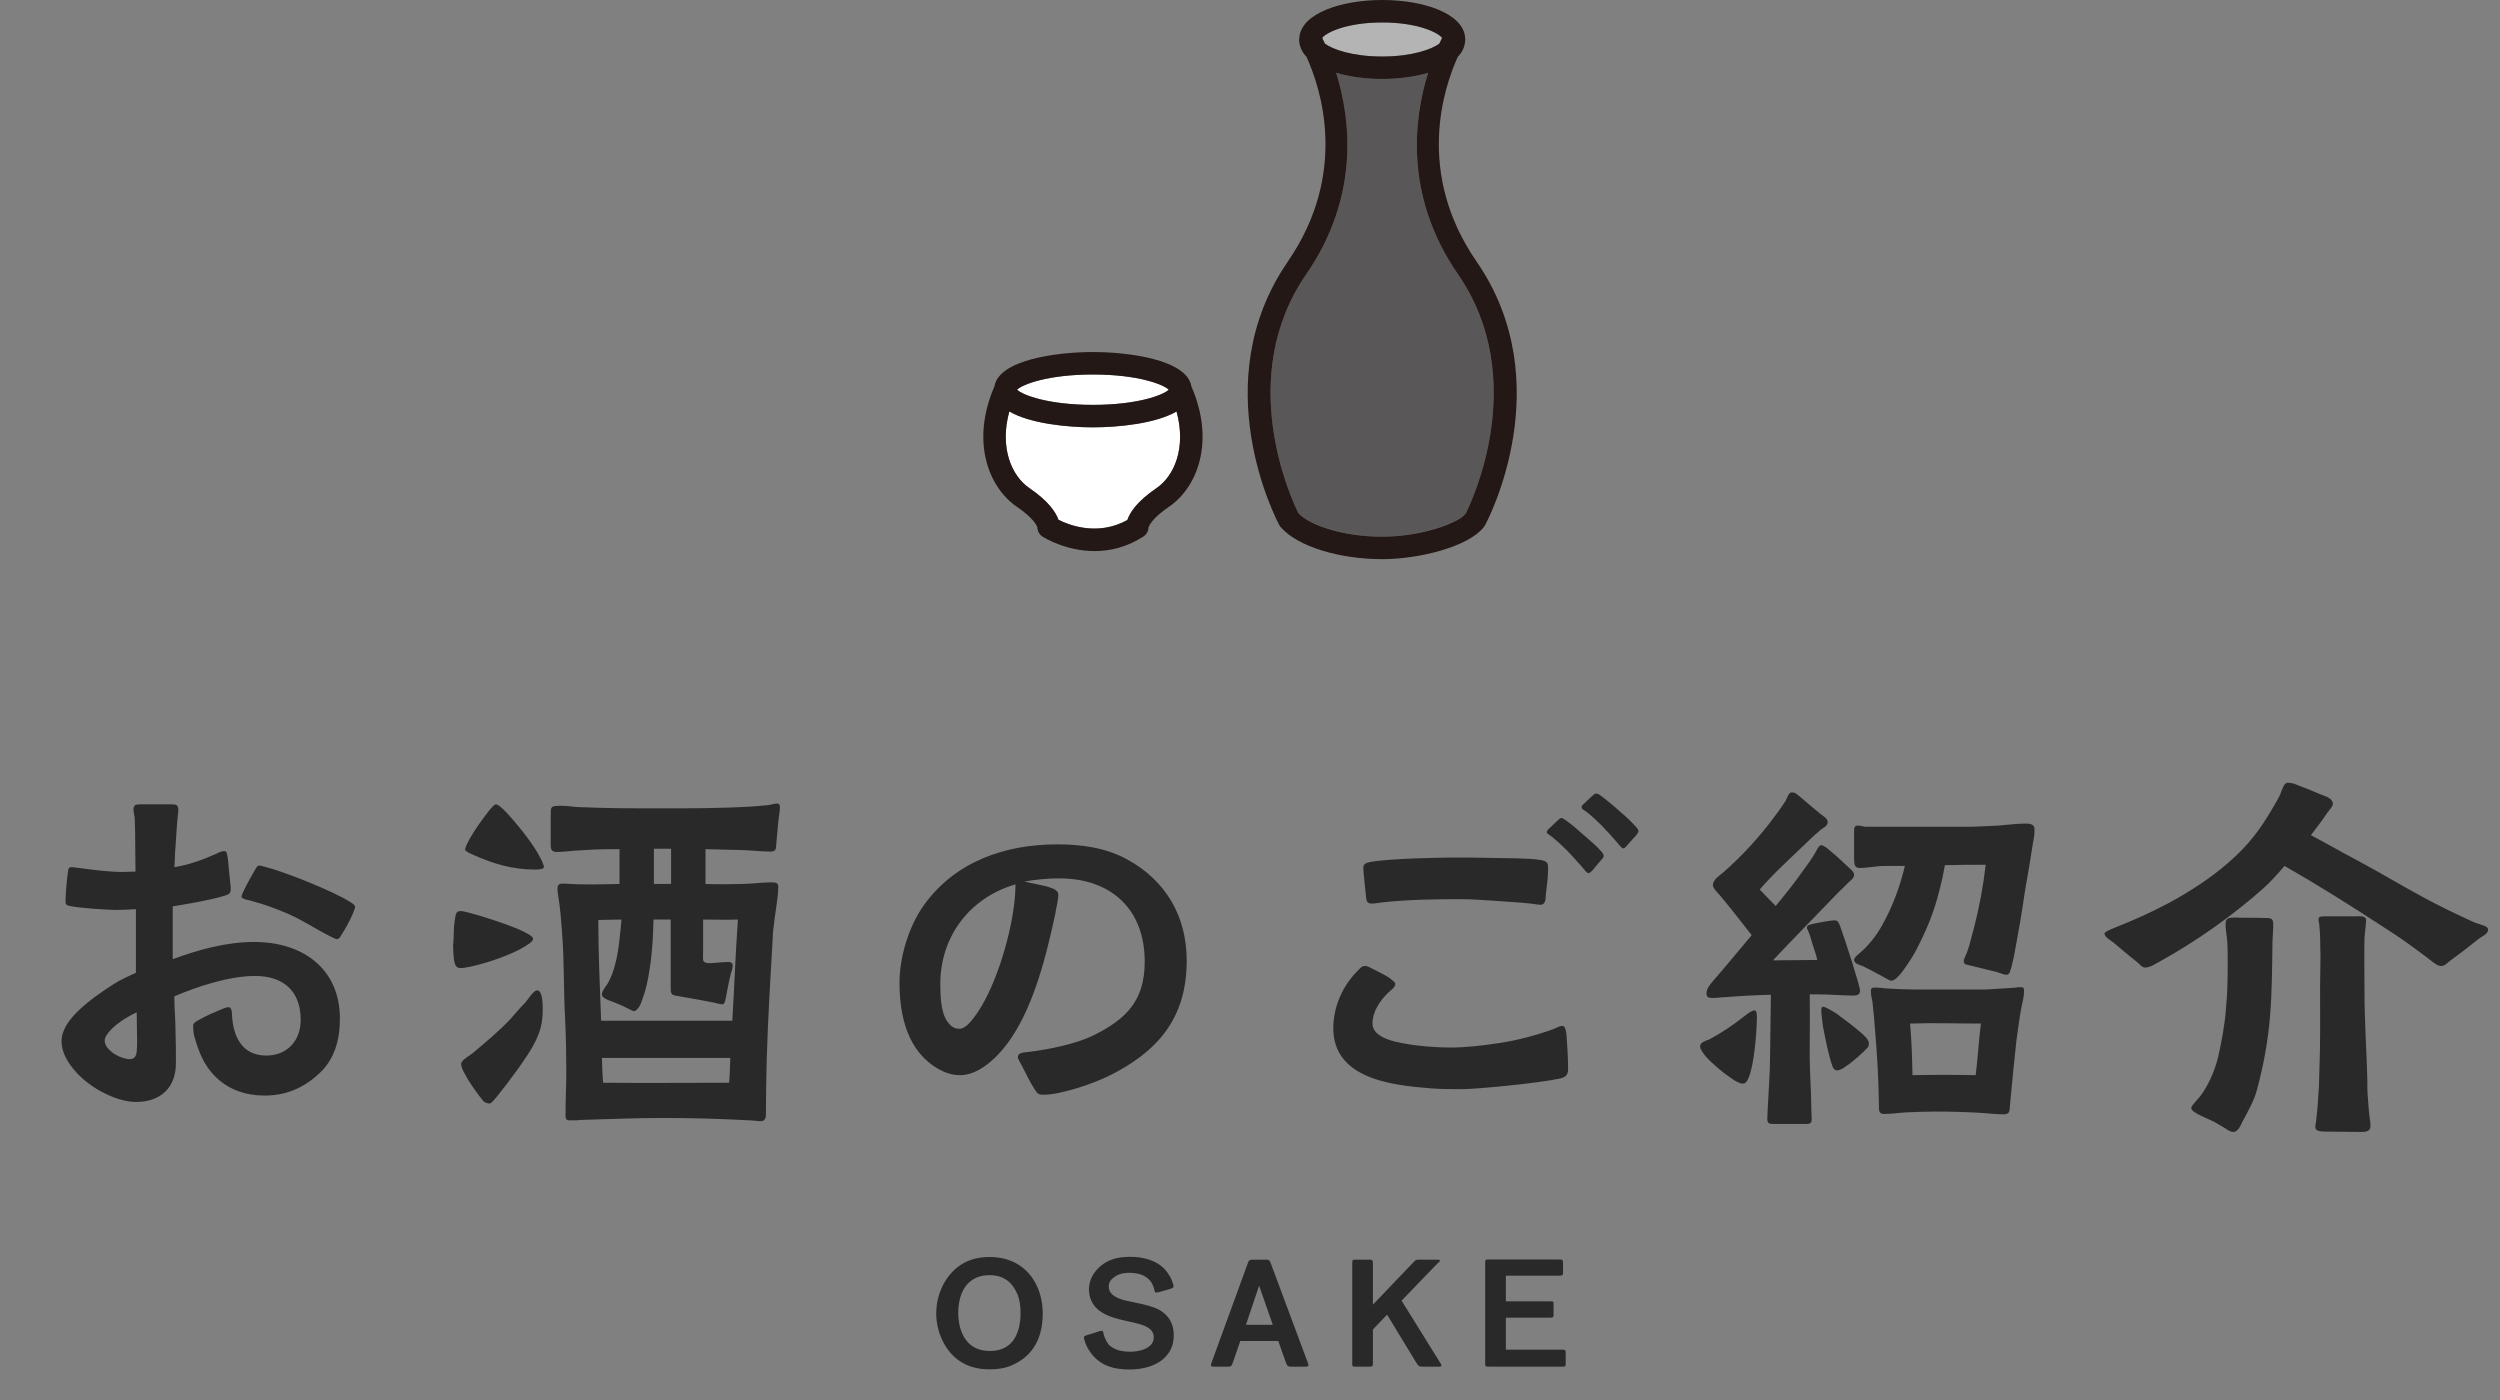 <svg width="300" height="168" viewBox="0 0 300 168" fill="none" xmlns="http://www.w3.org/2000/svg">
<rect x="0" y="0" width="300" height="168" fill="#808080" stroke="none"/>
<g clip-path="url(#clip0_2032_949)">
<path d="M173.053 4.554C172.955 4.734 172.847 4.967 172.712 5.246C171.823 5.893 169.505 6.782 165.859 6.782C162.212 6.782 159.885 5.893 158.996 5.246C158.87 4.967 158.753 4.734 158.664 4.554C159.104 3.925 161.556 2.695 165.859 2.695C170.161 2.695 172.604 3.925 173.053 4.554Z" fill="#B4B4B5"/>
<path d="M131.15 44.939C136.558 44.939 139.612 46.134 140.25 46.763C139.612 47.391 136.558 48.586 131.15 48.586C125.743 48.586 122.689 47.391 122.051 46.763C122.689 46.134 125.743 44.939 131.15 44.939Z" fill="white"/>
<path d="M141.184 49.377C142.378 53.733 140.914 57.128 138.767 58.584C136.432 60.173 135.579 61.512 135.282 62.401C131.716 64.386 128.24 62.994 127.018 62.374C126.704 61.494 125.851 60.155 123.542 58.584C121.395 57.128 119.922 53.733 121.117 49.377C123.614 50.832 128.105 51.281 131.15 51.281C134.195 51.281 138.687 50.832 141.184 49.377Z" fill="white"/>
<path d="M174.967 32.921C183.662 45.532 176.521 60.371 175.883 61.638C175.057 62.742 170.449 64.404 165.859 64.404C161.269 64.404 157.074 62.985 155.807 61.584C155.035 60.039 148.145 45.388 156.741 32.921C163.272 23.462 162.023 14.13 160.343 8.74C161.987 9.225 163.927 9.477 165.859 9.477C167.79 9.477 169.721 9.225 171.374 8.74C169.685 14.13 168.437 23.462 174.967 32.921Z" fill="#595757"/>
<path d="M154.532 31.394C161.897 20.705 158.448 10.482 156.786 6.827C156.274 6.288 155.969 5.668 155.906 4.967C155.906 4.922 155.906 4.877 155.906 4.833C155.906 4.806 155.897 4.77 155.897 4.743V4.698C155.897 4.698 155.906 4.617 155.915 4.581C156.086 1.581 160.999 0 165.867 0C170.736 0 175.622 1.572 175.82 4.554C175.82 4.608 175.829 4.653 175.829 4.707C175.829 4.707 175.838 4.725 175.838 4.743C175.838 4.77 175.829 4.797 175.829 4.824C175.82 4.868 175.82 4.922 175.811 4.967C175.757 5.668 175.452 6.288 174.931 6.827C173.269 10.482 169.82 20.713 177.194 31.394C187.183 45.873 178.596 62.311 178.218 63.003C178.209 63.021 178.2 63.03 178.191 63.048C178.173 63.075 178.164 63.102 178.147 63.129C178.102 63.183 178.048 63.236 178.012 63.29C178.012 63.29 178.009 63.296 178.003 63.308C176.197 65.581 170.359 67.099 165.867 67.099C160.64 67.099 155.69 65.545 153.741 63.308C153.732 63.308 153.723 63.308 153.714 63.29C153.696 63.263 153.678 63.245 153.66 63.227C153.597 63.156 153.544 63.075 153.508 62.994C153.103 62.239 144.57 45.846 154.541 31.394H154.532ZM165.859 9.476C163.927 9.476 161.987 9.225 160.343 8.74C162.023 14.129 163.272 23.462 156.741 32.921C148.145 45.388 155.035 60.039 155.807 61.584C157.074 62.985 161.116 64.404 165.859 64.404C170.601 64.404 175.057 62.742 175.883 61.638C176.521 60.371 183.662 45.532 174.967 32.921C168.436 23.462 169.685 14.129 171.374 8.74C169.721 9.225 167.79 9.476 165.859 9.476ZM158.996 5.246C159.885 5.892 162.203 6.782 165.859 6.782C169.514 6.782 171.823 5.892 172.712 5.246C172.847 4.967 172.955 4.734 173.053 4.554C172.604 3.925 170.152 2.695 165.859 2.695C161.565 2.695 159.104 3.925 158.664 4.554C158.753 4.734 158.87 4.967 158.996 5.246Z" fill="#231815"/>
<path d="M122.051 46.763C122.689 47.391 125.743 48.586 131.15 48.586C136.558 48.586 139.612 47.391 140.25 46.763C139.612 46.134 136.558 44.939 131.15 44.939C125.743 44.939 122.689 46.134 122.051 46.763ZM135.282 62.401C135.579 61.512 136.432 60.173 138.767 58.584C140.914 57.128 142.378 53.733 141.184 49.377C138.687 50.832 134.195 51.281 131.15 51.281C128.105 51.281 123.614 50.832 121.117 49.377C119.922 53.733 121.395 57.128 123.542 58.584C125.851 60.155 126.704 61.494 127.018 62.374C128.24 62.994 131.716 64.386 135.282 62.401ZM137.824 63.281C137.815 63.73 137.582 64.144 137.204 64.386C135.165 65.698 133.144 66.129 131.348 66.129C127.872 66.129 125.258 64.494 125.096 64.386C124.719 64.144 124.494 63.73 124.476 63.281C124.44 63.147 124.108 62.23 122.024 60.811C118.683 58.539 116.437 53.059 119.329 46.376C119.859 43.134 126.911 42.244 131.15 42.244C135.39 42.244 142.441 43.134 142.971 46.376C145.873 53.059 143.627 58.539 140.276 60.811C138.193 62.23 137.869 63.147 137.824 63.281Z" fill="#231815"/>
</g>
<path d="M16.309 132.235C14.149 132.235 11.029 130.747 9.157 128.683C8.101 127.531 7.381 126.235 7.381 124.939C7.381 123.739 8.149 122.539 9.205 121.483C10.645 120.043 12.469 118.843 13.669 118.075C14.485 117.547 15.397 117.163 16.309 116.731V109.099C15.445 109.147 14.725 109.195 13.813 109.195C12.565 109.147 9.781 109.003 8.341 108.715C7.957 108.619 7.861 108.523 7.861 108.139C7.861 107.371 8.053 105.115 8.197 104.347C8.245 104.107 8.389 104.059 8.629 104.059C8.917 104.059 9.205 104.155 9.493 104.155C11.269 104.395 13.045 104.635 14.821 104.635C15.301 104.635 15.781 104.587 16.261 104.587C16.261 103.003 16.213 101.419 16.213 99.787C16.213 99.259 16.165 98.683 16.165 98.107C16.117 97.771 16.021 97.483 16.021 97.147C16.021 96.619 16.261 96.523 16.741 96.523H20.533C20.965 96.523 21.397 96.523 21.397 97.099C21.397 97.291 21.397 97.531 21.349 97.771C21.205 99.019 21.157 100.315 21.061 101.611C20.965 102.427 21.013 103.243 20.917 104.059C22.741 103.771 24.229 103.195 25.909 102.475C26.197 102.331 26.629 102.091 26.965 102.139C27.253 102.139 27.253 102.619 27.349 103.099L27.637 106.027C27.685 106.267 27.685 106.507 27.685 106.699C27.685 107.227 27.445 107.323 27.013 107.467C25.429 107.995 21.397 108.667 20.725 108.763V115.099C23.893 113.947 27.157 113.035 30.517 113.035C36.229 113.035 40.789 116.155 40.789 122.251C40.789 124.747 40.165 127.147 38.245 128.875C36.421 130.555 34.309 131.467 31.765 131.467C29.509 131.467 27.445 130.795 25.813 129.163C24.421 127.771 23.845 126.187 23.317 124.363C23.221 124.027 23.173 123.403 23.173 123.067C23.173 122.683 23.797 122.443 24.133 122.251C24.613 121.963 25.573 121.531 26.389 121.195C26.821 121.003 27.205 120.859 27.397 120.859C27.733 120.859 27.829 121.243 27.829 121.627C27.925 124.219 28.933 126.667 31.957 126.667C34.453 126.667 36.085 124.891 36.085 122.395C36.085 118.939 34.021 117.115 30.613 117.115C27.541 117.115 23.701 118.363 20.917 119.563C20.917 120.955 21.061 122.299 21.061 123.691C21.109 124.987 21.109 126.283 21.109 127.579C21.109 130.555 19.237 132.235 16.309 132.235ZM15.589 127.099C16.165 127.099 16.357 126.667 16.405 126.187C16.453 125.755 16.453 125.323 16.453 124.987C16.453 123.883 16.405 122.683 16.405 121.483C15.733 121.771 14.341 122.539 13.429 123.451C12.949 123.931 12.565 124.411 12.565 124.891C12.565 125.419 12.997 125.947 13.525 126.331C14.197 126.811 15.013 127.099 15.589 127.099ZM40.453 112.699C40.261 112.699 39.829 112.459 39.637 112.363C37.717 111.403 36.469 110.491 34.501 109.627C33.157 109.051 31.717 108.523 30.277 108.139C30.133 108.091 29.797 107.995 29.509 107.947C29.221 107.851 28.981 107.755 28.981 107.611C28.981 107.515 29.077 107.227 29.269 106.843C29.701 105.931 30.325 104.875 30.565 104.443C30.709 104.203 30.853 103.867 31.093 103.867C31.237 103.867 31.429 103.915 31.765 104.011C34.117 104.587 39.973 106.939 41.941 108.187C42.373 108.427 42.613 108.667 42.613 108.811C42.613 108.907 42.517 109.243 42.325 109.675C41.989 110.443 41.461 111.451 40.981 112.171C40.789 112.507 40.645 112.699 40.453 112.699ZM91.237 134.539C90.805 134.539 90.373 134.443 89.989 134.443C86.293 134.251 83.125 134.155 79.429 134.155C76.357 134.155 72.757 134.299 69.685 134.395C69.349 134.443 69.013 134.443 68.677 134.443C68.101 134.443 67.861 134.491 67.861 133.819C67.861 132.043 67.957 130.219 67.957 128.443C67.957 126.379 67.909 124.267 67.813 122.203C67.621 118.891 67.717 115.627 67.477 112.363C67.381 111.259 67.333 110.107 67.189 109.003C67.141 108.235 66.901 107.371 66.901 106.603C66.901 106.171 67.141 106.027 67.525 106.027C67.861 106.027 68.149 106.075 68.485 106.075C69.589 106.171 72.661 106.123 74.341 106.075V101.899C73.333 101.899 72.277 101.899 71.269 101.947L68.821 102.091C68.197 102.139 67.573 102.235 66.901 102.235C66.325 102.235 66.085 102.091 66.085 101.419V97.963C66.133 97.147 65.941 96.715 66.805 96.715C67.141 96.667 67.525 96.715 67.909 96.715C68.533 96.763 69.109 96.859 69.685 96.859C72.901 97.003 76.117 97.003 79.285 97.003C83.077 97.003 86.677 97.003 90.469 96.763L92.149 96.619C92.533 96.571 92.917 96.427 93.253 96.427C93.541 96.427 93.589 96.619 93.589 96.859C93.589 97.435 93.445 98.011 93.397 98.587C93.301 99.451 93.253 100.363 93.157 101.227C93.109 101.851 93.157 102.187 92.437 102.187C91.141 102.187 89.797 101.995 88.501 101.995C87.205 101.947 85.909 101.947 84.661 101.899V106.075C86.053 106.123 87.445 106.123 88.981 106.075C90.181 106.075 91.381 105.883 92.533 105.883C92.965 105.883 93.397 105.883 93.397 106.411C93.397 107.131 93.253 108.091 93.157 108.811C93.013 109.771 92.869 110.779 92.773 111.739C92.485 116.875 92.149 122.059 92.005 127.195C91.957 129.307 91.909 131.467 91.909 133.627C91.909 133.963 91.909 134.299 91.573 134.491C91.477 134.539 91.333 134.539 91.237 134.539ZM58.789 132.427C58.453 132.427 58.117 132.283 57.925 132.043C57.397 131.371 56.485 130.171 55.861 129.019C55.525 128.443 55.333 127.963 55.333 127.675C55.333 127.195 56.389 126.667 56.725 126.379C58.261 125.083 59.893 123.739 61.285 122.251C61.861 121.579 62.437 120.907 63.061 120.283C63.349 119.947 64.021 118.843 64.453 118.843C65.173 118.843 65.125 120.811 65.125 121.291C65.125 122.779 64.789 123.931 64.117 125.227C63.397 126.667 61.093 129.787 59.653 131.563C59.221 132.091 58.885 132.427 58.789 132.427ZM72.373 129.931C77.413 129.979 82.453 129.931 87.493 129.931C87.589 128.923 87.589 127.963 87.637 126.955H72.229C72.277 127.963 72.277 128.923 72.373 129.931ZM64.213 104.347C61.525 104.347 59.221 103.675 56.773 102.571C56.581 102.475 55.813 102.187 55.813 101.947C55.813 101.755 56.005 101.323 56.341 100.699C56.869 99.739 57.781 98.443 58.453 97.579C58.933 96.955 59.317 96.523 59.509 96.523C59.749 96.523 60.229 96.907 60.853 97.579C61.957 98.779 63.445 100.603 64.357 102.091C64.885 102.955 65.269 103.723 65.269 104.059C65.269 104.347 64.405 104.347 64.213 104.347ZM72.133 122.491H87.877C88.117 118.507 88.261 114.379 88.549 110.347C87.157 110.395 85.765 110.347 84.373 110.347V113.851C84.373 114.619 84.325 115.147 84.421 115.339C84.565 115.531 84.853 115.579 85.093 115.579C85.861 115.579 86.629 115.435 87.397 115.435C87.685 115.435 87.925 115.531 87.925 115.867C87.925 116.203 87.781 116.587 87.685 116.923C87.493 117.643 87.349 118.459 87.205 119.179C87.061 119.899 87.013 120.571 86.629 120.523C86.197 120.475 85.717 120.283 85.237 120.235C83.845 119.947 82.357 119.707 81.013 119.467C80.485 119.371 80.485 119.083 80.485 118.411V110.347H78.421C78.373 112.219 78.277 114.235 77.989 116.059C77.749 117.787 77.461 118.987 76.885 120.475C76.741 120.763 76.405 121.339 76.069 121.339C75.925 121.339 75.349 121.003 74.725 120.715C74.005 120.379 73.189 120.091 72.949 119.995C72.709 119.851 72.229 119.707 72.229 119.323C72.229 118.891 72.757 118.315 72.949 117.979C73.333 117.307 73.621 116.491 73.813 115.723C74.245 114.283 74.437 111.787 74.581 110.347C73.621 110.347 72.709 110.395 71.797 110.395C71.797 114.379 71.989 118.459 72.133 122.491ZM78.469 106.075H80.533V101.851H78.469V106.075ZM55.141 116.155C54.661 116.155 54.517 115.531 54.469 115.099C54.421 114.523 54.373 114.091 54.373 113.611C54.373 113.419 54.373 113.179 54.421 112.939C54.469 112.123 54.421 111.403 54.565 110.491C54.661 109.867 54.661 109.435 55.093 109.339C55.285 109.291 55.813 109.387 56.485 109.579C57.973 109.963 60.421 110.779 62.101 111.451C63.205 111.931 63.973 112.363 63.973 112.651C63.973 113.035 63.205 113.419 62.917 113.611C61.573 114.475 58.501 115.579 56.389 116.011C55.909 116.107 55.477 116.203 55.141 116.155ZM125.221 131.371C124.549 131.371 124.453 131.179 124.117 130.651C123.493 129.691 123.109 128.779 122.533 127.723C122.341 127.339 122.101 127.003 122.149 126.811C122.149 126.283 123.013 126.283 123.397 126.235C125.797 125.947 129.157 125.275 131.269 124.219C135.205 122.251 137.365 120.043 137.365 115.387C137.365 109.099 133.333 105.403 127.093 105.403C125.701 105.403 124.261 105.547 122.917 105.787C123.733 105.979 124.837 106.171 125.749 106.411C126.469 106.651 126.997 106.843 126.997 107.371C126.997 108.091 126.709 109.051 126.613 109.771C125.413 115.291 123.589 122.875 119.413 126.907C118.261 128.011 116.821 129.019 115.189 129.019C114.277 129.019 113.413 128.731 112.645 128.299C108.901 126.187 107.941 121.915 107.941 117.931C107.941 114.859 109.045 111.163 110.869 108.619C114.613 103.387 120.613 101.323 126.853 101.323C129.685 101.323 132.661 101.707 135.205 103.099C139.909 105.643 142.405 109.963 142.405 115.291C142.405 122.155 138.949 126.235 132.949 129.163C131.077 130.075 127.285 131.371 125.221 131.371ZM115.093 123.451C115.813 123.499 116.533 122.539 116.869 122.107C119.221 119.083 121.189 112.891 121.717 108.379C121.813 107.563 121.861 106.795 121.861 106.123C116.389 107.707 112.837 112.363 112.837 118.075C112.837 119.419 112.885 121.435 113.653 122.539C113.941 122.971 114.373 123.451 115.093 123.451ZM175.451 130.699C174.203 130.699 172.955 130.699 171.707 130.603C169.307 130.411 166.235 130.123 163.835 129.019C161.627 128.011 159.995 126.283 159.995 123.403C159.995 120.811 161.099 118.315 162.923 116.491C163.163 116.251 163.403 115.915 163.787 115.915C163.931 115.915 164.171 115.963 164.507 116.155C165.227 116.539 165.995 116.875 166.667 117.307C167.099 117.643 167.435 117.883 167.435 118.075C167.435 118.507 166.859 118.843 166.571 119.131C165.563 120.139 164.699 121.387 164.699 122.827C164.699 123.931 165.851 124.603 167.387 124.987C169.691 125.563 172.811 125.707 173.963 125.707C175.931 125.707 177.899 125.467 179.819 125.179C182.075 124.843 184.235 124.267 186.395 123.499C186.731 123.355 187.115 123.115 187.499 123.115C187.883 123.115 187.931 123.883 187.979 124.171C188.075 125.515 188.171 126.907 188.171 128.299C188.171 129.067 187.787 129.307 187.067 129.451C184.235 130.027 177.131 130.699 175.451 130.699ZM184.907 108.571C184.571 108.571 184.043 108.475 183.659 108.427C182.363 108.283 181.211 108.235 179.963 108.139C178.427 108.043 176.843 107.899 175.259 107.899C172.187 107.899 168.971 107.947 165.899 108.283C165.467 108.331 165.035 108.427 164.603 108.427C164.123 108.427 163.979 108.187 163.931 107.707C163.835 106.555 163.595 104.635 163.595 104.155C163.595 103.627 163.979 103.531 164.459 103.435C166.715 103.003 173.243 102.907 174.251 102.907C175.931 102.907 177.611 102.907 179.291 102.955C180.923 103.003 183.275 102.955 184.859 103.195C185.627 103.339 185.771 103.483 185.771 104.251C185.771 105.307 185.627 106.267 185.483 107.515C185.483 107.947 185.435 108.523 184.907 108.571ZM190.619 104.779C190.427 104.779 190.235 104.491 189.947 104.155C189.371 103.483 188.555 102.571 188.027 102.043C187.307 101.323 186.923 100.987 186.347 100.507C185.963 100.171 185.627 100.075 185.627 99.883C185.579 99.739 185.723 99.595 185.867 99.451L186.779 98.587C187.019 98.347 187.163 98.203 187.355 98.155C187.547 98.155 187.835 98.395 188.171 98.635C188.699 99.019 189.323 99.547 189.899 100.075C190.619 100.699 191.195 101.179 191.723 101.707C192.011 102.043 192.443 102.379 192.443 102.715C192.443 102.859 192.299 103.051 192.107 103.243C191.819 103.579 191.483 103.963 191.147 104.395C190.955 104.587 190.763 104.779 190.619 104.779ZM194.795 101.803C194.603 101.803 194.411 101.515 194.123 101.179C193.547 100.507 192.731 99.595 192.203 99.067C191.483 98.347 191.099 98.011 190.523 97.531C190.139 97.195 189.803 97.147 189.803 96.907C189.755 96.763 189.851 96.619 190.043 96.475L190.955 95.611C191.195 95.419 191.339 95.227 191.531 95.227C191.819 95.227 192.011 95.419 192.347 95.659C192.875 96.091 193.499 96.571 194.075 97.099C194.795 97.723 195.419 98.251 195.947 98.827C196.187 99.115 196.619 99.451 196.619 99.739C196.619 99.883 196.475 100.075 196.283 100.315C195.995 100.603 195.659 100.987 195.275 101.419C195.131 101.611 194.939 101.803 194.795 101.803ZM212.891 134.875C212.363 134.875 212.075 134.875 212.075 134.251C212.075 133.867 212.123 133.483 212.123 133.099C212.219 130.939 212.411 128.731 212.411 126.523C212.459 124.123 212.459 121.771 212.507 119.371C210.635 119.419 208.763 119.515 207.035 119.659C206.555 119.659 206.075 119.755 205.595 119.755C205.163 119.755 204.779 119.755 204.779 119.227C204.779 118.651 205.211 118.123 205.547 117.739C207.131 115.915 208.667 114.043 210.203 112.219C208.955 110.635 207.707 109.003 206.411 107.467C206.171 107.179 205.547 106.603 205.547 106.219C205.547 105.547 206.363 105.067 206.795 104.683C209.003 102.763 211.163 100.411 212.891 98.059C213.371 97.435 213.851 96.763 214.283 96.091C214.427 95.851 214.619 95.083 215.003 95.083C215.483 95.083 215.675 95.371 216.011 95.611C216.827 96.331 217.643 97.003 218.459 97.675C218.747 97.915 219.323 98.203 219.323 98.635C219.323 99.163 218.795 99.307 218.459 99.595C217.883 100.075 217.307 100.603 216.731 101.179C214.859 103.003 212.891 104.731 211.163 106.747C211.787 107.419 212.459 108.043 213.083 108.715C214.235 107.323 215.387 105.883 216.395 104.443C216.923 103.723 217.451 103.003 217.883 102.235C218.027 101.995 218.267 101.419 218.555 101.419C218.747 101.419 219.131 101.659 219.563 102.043C220.475 102.763 221.627 103.915 222.011 104.251C222.251 104.443 222.491 104.683 222.491 105.019C222.491 105.403 221.963 105.739 221.723 105.979C221.243 106.507 220.715 106.939 220.235 107.467C217.739 110.059 215.243 112.603 212.747 115.243L218.075 115.195C218.027 114.907 217.739 113.995 217.451 113.131C217.307 112.651 217.211 112.267 217.067 111.931C216.971 111.643 216.827 111.451 216.827 111.307C216.875 110.971 217.211 110.971 217.499 110.875C218.363 110.683 219.755 110.443 220.091 110.443C220.283 110.443 220.427 110.443 220.571 110.635C220.619 110.683 220.667 110.827 220.811 111.115C221.435 112.843 223.211 118.363 223.211 118.891C223.211 119.323 222.875 119.467 222.443 119.467C221.003 119.467 219.563 119.323 218.075 119.323H217.163C217.211 121.723 217.163 124.171 217.163 126.571C217.163 128.731 217.355 130.939 217.355 133.099C217.355 133.531 217.403 133.915 217.403 134.299C217.403 134.875 217.115 134.875 216.587 134.875H212.891ZM209.099 130.027C208.811 130.027 208.283 129.787 207.707 129.355C206.699 128.683 205.451 127.627 204.683 126.763C204.299 126.283 204.011 125.851 204.011 125.563C204.011 125.083 204.683 124.891 205.067 124.747C206.555 123.979 207.947 123.019 209.243 122.011C209.531 121.771 210.203 121.243 210.539 121.243C210.875 121.243 210.827 122.011 210.827 122.203C210.827 123.019 210.635 126.667 210.059 128.683C209.867 129.403 209.579 129.931 209.291 130.027H209.099ZM220.475 128.443C220.139 128.443 219.995 128.203 219.899 127.963C219.419 126.619 219.083 124.843 218.747 123.115C218.651 122.347 218.555 121.675 218.555 121.243C218.555 121.099 218.555 120.811 218.795 120.811C218.987 120.811 219.611 121.147 220.379 121.627C221.291 122.299 222.443 123.163 223.211 123.835C223.595 124.171 224.267 124.699 224.267 125.227C224.267 125.467 224.219 125.611 224.075 125.755C223.691 126.187 222.395 127.387 221.435 128.011C221.051 128.299 220.667 128.443 220.475 128.443ZM229.499 129.019C232.043 128.971 234.539 128.971 237.083 129.019C237.371 126.667 237.419 125.179 237.707 122.827C234.827 122.827 232.091 122.731 229.211 122.827C229.403 124.987 229.451 126.811 229.499 129.019ZM240.443 133.723C239.483 133.723 238.427 133.579 237.467 133.531C235.739 133.435 234.011 133.387 232.283 133.387C231.131 133.387 229.931 133.435 228.779 133.483C227.867 133.531 226.955 133.675 226.091 133.675C225.275 133.675 225.515 132.907 225.467 132.283C225.419 129.499 225.275 126.763 225.035 123.979C224.939 122.731 224.843 121.483 224.699 120.235C224.603 119.803 224.507 119.371 224.507 118.891C224.507 118.507 224.747 118.507 225.083 118.507C225.467 118.507 225.803 118.555 226.187 118.603C227.675 118.699 229.211 118.747 230.747 118.747H238.235C239.291 118.699 240.299 118.603 241.307 118.555C241.691 118.555 242.027 118.459 242.411 118.459C242.747 118.459 242.891 118.507 242.891 118.891C242.891 119.563 242.699 120.283 242.555 120.955C242.315 122.251 242.171 123.499 241.979 124.795C241.691 127.339 241.451 129.931 241.211 132.475C241.115 133.147 241.307 133.723 240.443 133.723ZM226.907 117.691C226.811 117.691 226.331 117.403 225.707 117.067C224.891 116.635 223.931 116.107 223.595 115.963C223.307 115.819 222.491 115.675 222.491 115.195C222.539 114.811 223.019 114.523 223.259 114.283C224.219 113.467 225.131 112.315 225.755 111.211C227.051 108.955 227.963 106.507 228.587 103.915H226.139C225.131 103.915 224.123 104.155 223.163 104.155C222.587 104.155 222.491 103.819 222.491 102.955V99.739C222.491 99.451 222.491 99.067 222.923 99.067C223.259 99.067 223.499 99.163 223.835 99.211H236.123C237.467 99.211 238.475 99.115 239.819 99.067C241.067 98.971 242.027 98.827 243.131 98.827C243.563 98.827 244.139 98.923 244.139 99.451C244.139 100.075 244.139 100.267 243.947 101.179C243.755 102.379 243.563 103.675 243.371 104.779C242.987 106.747 242.795 108.427 242.411 110.683C242.123 112.123 241.787 114.523 241.355 116.107C241.211 116.539 241.163 116.971 240.731 116.971C240.491 116.971 240.059 116.779 239.579 116.635C238.715 116.443 237.515 116.107 236.459 115.867C236.075 115.771 235.691 115.771 235.643 115.387C235.643 115.051 235.979 114.523 236.075 114.187C236.411 113.275 236.603 112.267 236.891 111.307C237.515 108.859 237.995 106.315 238.283 103.771C236.747 103.771 235.067 103.771 233.387 103.819L233.099 105.307C232.379 108.427 231.803 110.395 229.979 113.947C229.499 114.859 228.875 115.771 228.251 116.635C227.963 116.971 227.435 117.691 226.907 117.691ZM257.387 116.107C257.003 116.107 256.667 115.579 256.379 115.387C255.323 114.571 254.699 113.995 253.643 113.131C253.355 112.891 252.539 112.459 252.539 112.027C252.539 111.835 253.115 111.595 253.691 111.355C255.995 110.443 258.155 109.483 260.315 108.331C262.859 106.939 265.355 105.307 267.275 103.627C269.867 101.419 271.307 99.403 272.699 97.003C273.035 96.475 273.323 95.947 273.611 95.371C273.851 94.795 274.043 93.931 274.523 93.931C275.099 93.931 275.387 94.075 275.963 94.315C276.923 94.651 278.075 95.179 278.459 95.323C279.035 95.563 279.803 95.707 279.947 96.379C279.995 96.715 279.467 97.291 279.275 97.531C278.699 98.395 278.027 99.307 277.307 100.219C279.323 101.275 280.763 102.139 282.779 103.195C286.091 104.971 287.819 106.075 291.035 107.803C292.715 108.715 294.923 109.771 296.699 110.587C297.515 110.971 298.571 111.067 298.571 111.547C298.571 112.123 297.851 112.315 297.275 112.795C296.747 113.227 295.211 114.427 294.203 115.147C293.579 115.579 293.435 115.963 292.811 115.915C292.427 115.915 291.467 115.051 291.179 114.859C289.403 113.515 287.867 112.411 286.187 111.355C282.011 108.619 278.027 106.123 274.139 103.915C273.323 104.875 272.459 105.835 271.547 106.651C268.043 109.771 263.531 112.987 259.163 115.387C258.635 115.675 258.011 116.107 257.387 116.107ZM267.995 135.835C267.659 135.835 267.323 135.595 267.035 135.403L265.643 134.587C264.731 134.155 264.203 133.963 263.627 133.627C263.339 133.435 262.955 133.291 262.955 132.907C262.955 132.715 263.867 131.755 264.011 131.563C265.019 130.267 265.787 128.443 266.171 126.859C266.603 124.987 266.987 122.923 267.131 120.859C267.323 118.939 267.323 117.019 267.323 115.195C267.323 114.475 267.323 113.755 267.275 113.035C267.227 112.267 267.035 111.499 267.083 110.731C267.083 110.155 267.563 110.107 268.187 110.107C269.003 110.155 270.827 110.107 271.691 110.155C272.699 110.155 272.795 110.251 272.795 111.115C272.747 111.739 272.747 112.363 272.699 112.987C272.651 116.011 272.651 118.939 272.411 121.867C272.171 124.843 271.643 127.819 270.827 130.795C270.491 132.139 269.675 133.483 269.051 134.683C268.859 135.115 268.523 135.835 267.995 135.835ZM283.163 135.835L278.891 135.787C278.507 135.787 277.835 135.739 277.835 135.259C277.835 135.019 277.979 134.347 277.979 134.059C278.075 133.387 278.123 132.619 278.171 131.899C278.267 130.795 278.315 129.691 278.315 128.827C278.459 125.179 278.411 122.059 278.411 118.363L278.459 114.715C278.411 113.467 278.459 112.219 278.315 111.019C278.315 110.779 278.219 110.587 278.219 110.347C278.219 109.963 278.555 109.963 278.891 109.963H282.491C282.923 109.963 283.931 109.819 283.931 110.395C283.931 110.923 283.787 111.835 283.739 112.507C283.691 114.667 283.739 116.875 283.739 119.035C283.739 122.443 283.979 125.899 284.075 129.355C284.075 130.267 284.075 131.131 284.171 132.043C284.219 132.763 284.267 133.483 284.363 134.155C284.411 134.491 284.459 134.779 284.459 135.115C284.459 135.835 283.835 135.835 283.163 135.835Z" fill="#292929"/>
<path d="M118.747 164.319C117.427 164.319 116.287 164.039 115.307 163.419C113.407 162.239 112.347 159.819 112.347 157.619C112.347 155.539 113.207 153.459 114.827 152.119C115.887 151.259 117.167 150.839 118.747 150.839C120.287 150.839 121.567 151.259 122.567 151.999C124.327 153.299 125.127 155.479 125.127 157.599C125.127 160.039 124.327 162.219 122.127 163.479C121.047 164.119 120.007 164.319 118.747 164.319ZM118.807 162.119C120.167 162.119 121.087 161.579 121.667 160.739C122.227 159.899 122.467 158.779 122.467 157.599C122.467 156.779 122.387 156.019 122.067 155.259C121.447 153.819 120.407 153.019 118.727 153.019C116.967 153.019 115.887 153.959 115.367 155.279C115.127 155.939 114.987 156.699 114.987 157.499C114.987 158.779 115.287 159.979 115.947 160.839C116.567 161.639 117.487 162.119 118.807 162.119ZM135.53 164.339C133.51 164.339 132.23 163.819 131.25 162.779C130.83 162.319 130.51 161.799 130.31 161.339C130.19 161.019 130.07 160.619 130.07 160.479C130.07 160.319 130.31 160.259 130.41 160.219C130.61 160.159 131.33 159.959 131.75 159.799C131.95 159.739 132.11 159.679 132.27 159.699C132.39 159.719 132.39 159.939 132.47 160.219C132.61 160.679 132.89 161.199 133.09 161.399C133.65 161.899 134.33 162.159 135.35 162.199C136.03 162.239 137.05 162.119 137.69 161.719C138.11 161.459 138.43 161.099 138.45 160.519C138.47 159.799 138.03 159.399 137.35 159.099C136.53 158.759 135.39 158.599 134.27 158.299C132.87 157.939 131.51 157.379 130.93 156.019C130.75 155.599 130.67 155.139 130.67 154.679C130.71 153.599 131.19 152.699 132.01 151.979C133.05 151.079 134.17 150.819 135.73 150.819C137.07 150.819 139.01 151.199 140.07 152.679C140.27 152.939 140.49 153.319 140.61 153.619C140.67 153.779 140.83 154.239 140.83 154.379C140.83 154.519 140.63 154.599 140.53 154.639L139.21 155.019C139.01 155.079 138.81 155.119 138.71 155.099C138.55 155.079 138.55 154.899 138.47 154.579C138.39 154.299 138.21 153.919 138.03 153.699C137.49 153.099 136.87 152.799 135.69 152.739C135.01 152.719 134.29 152.819 133.73 153.239C133.37 153.499 133.05 153.799 133.05 154.379C133.05 155.539 134.45 155.939 135.33 156.119C136.29 156.319 137.57 156.559 138.53 156.919C139.05 157.099 139.53 157.399 139.93 157.799C140.57 158.439 140.85 159.299 140.85 160.219C140.85 161.479 140.39 162.399 139.55 163.119C138.45 164.039 136.89 164.339 135.53 164.339ZM145.714 163.999C145.434 163.999 145.314 163.979 145.314 163.839C145.314 163.739 145.334 163.659 145.414 163.439L149.754 151.539C149.894 151.159 150.074 151.159 150.314 151.159H151.914C152.234 151.159 152.354 151.199 152.494 151.599L156.914 163.459C156.974 163.619 157.014 163.739 157.014 163.819C157.014 163.959 156.874 163.999 156.614 163.999H154.914C154.574 163.999 154.454 163.919 154.314 163.519L153.394 160.919H148.834L147.914 163.579C147.794 163.919 147.714 163.999 147.354 163.999H145.714ZM149.514 158.979H152.734L151.094 154.279L149.514 158.979ZM162.65 163.999C162.27 163.999 162.27 163.959 162.27 163.579V151.599C162.27 151.179 162.31 151.159 162.67 151.159H164.29C164.69 151.159 164.75 151.219 164.75 151.659V156.559L169.55 151.539C169.87 151.179 169.93 151.159 170.37 151.159H172.29C172.69 151.159 172.79 151.159 172.79 151.279C172.79 151.399 172.63 151.479 172.45 151.659L168.19 156.079L172.75 163.419C172.87 163.619 172.97 163.739 172.97 163.839C172.97 163.999 172.85 163.999 172.49 163.999H170.75C170.27 163.999 170.25 163.979 169.93 163.479L166.45 157.759L164.75 159.539V163.519C164.75 163.959 164.69 163.999 164.33 163.999H162.65ZM178.723 163.999C178.223 163.999 178.223 163.979 178.223 163.599V151.519C178.223 151.159 178.263 151.139 178.563 151.139H186.983C187.503 151.139 187.563 151.159 187.563 151.579V152.599C187.563 153.019 187.563 153.079 187.103 153.079H180.703V156.159H186.023C186.403 156.159 186.423 156.179 186.423 156.499V157.719C186.423 158.039 186.443 158.119 185.983 158.119H180.703V161.959H187.363C187.823 161.959 187.883 161.979 187.883 162.339V163.559C187.883 163.959 187.843 163.999 187.483 163.999H178.723Z" fill="#292929"/>
<defs>
<clipPath id="clip0_2032_949">
<rect width="64" height="67.099" fill="white" transform="translate(118)"/>
</clipPath>
</defs>
</svg>
